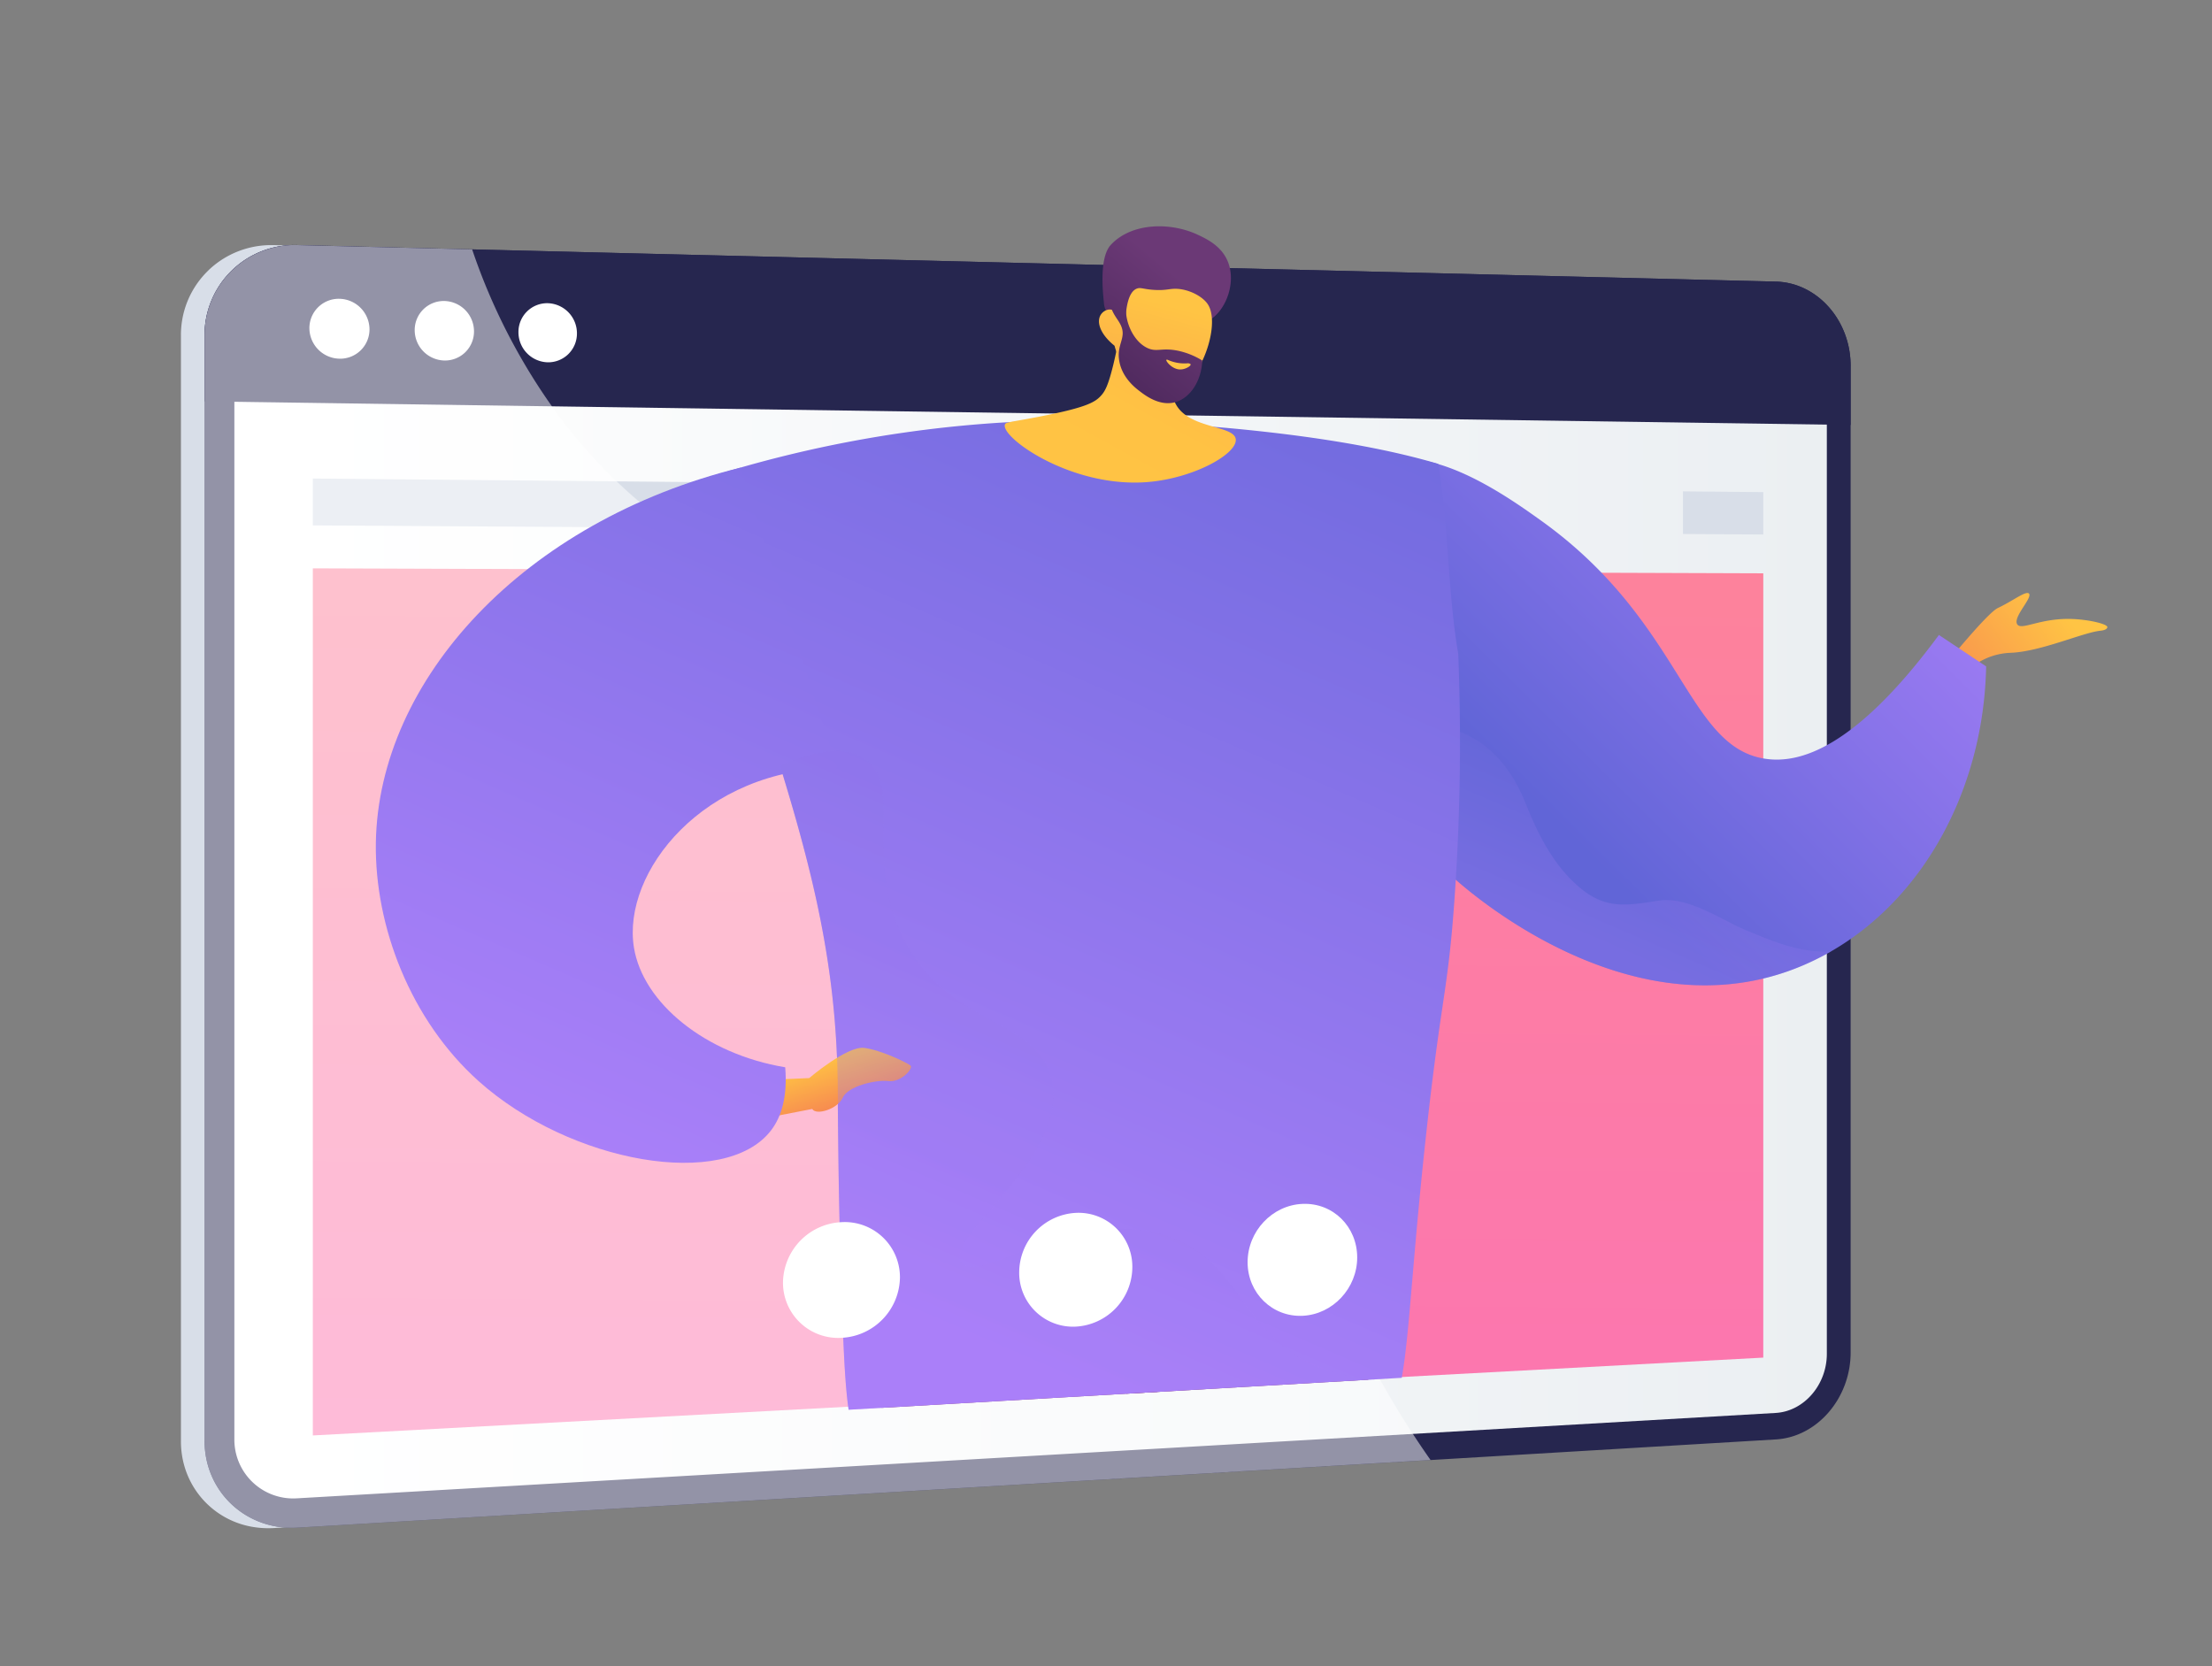 <?xml version="1.0" encoding="UTF-8"?> <svg xmlns="http://www.w3.org/2000/svg" xmlns:xlink="http://www.w3.org/1999/xlink" viewBox="0 0 924 696"><rect x="0" y="0" width="924" height="696" fill="#808080" stroke="none"/> <defs> <style>.cls-1{fill:none;}.cls-2{isolation:isolate;}.cls-3{fill:#d8dee8;}.cls-4{fill:#26264f;}.cls-5{fill:url(#linear-gradient);}.cls-6{fill:#fff;}.cls-7{fill:url(#linear-gradient-2);}.cls-8{opacity:0.5;mix-blend-mode:soft-light;}.cls-9{clip-path:url(#clip-path);}.cls-10{fill:url(#linear-gradient-3);}.cls-11{fill:url(#linear-gradient-4);}.cls-12,.cls-14,.cls-24{opacity:0.3;mix-blend-mode:multiply;}.cls-12{fill:url(#linear-gradient-5);}.cls-13{fill:url(#linear-gradient-6);}.cls-14{fill:url(#linear-gradient-7);}.cls-15{fill:url(#linear-gradient-8);}.cls-16{fill:url(#linear-gradient-9);}.cls-17{fill:url(#linear-gradient-10);}.cls-18{fill:url(#linear-gradient-11);}.cls-19{fill:url(#linear-gradient-12);}.cls-20{fill:url(#linear-gradient-13);}.cls-21{fill:url(#linear-gradient-14);}.cls-22{fill:url(#linear-gradient-15);}.cls-23{fill:url(#linear-gradient-16);}.cls-24{fill:url(#linear-gradient-17);}</style> <linearGradient id="linear-gradient" x1="97.9" y1="370.27" x2="763.11" y2="370.27" gradientUnits="userSpaceOnUse"> <stop offset="0" stop-color="#fff"></stop> <stop offset="1" stop-color="#ebeff2"></stop> </linearGradient> <linearGradient id="linear-gradient-2" x1="438.01" y1="-153.57" x2="430.57" y2="786.59" gradientUnits="userSpaceOnUse"> <stop offset="0" stop-color="#ff9085"></stop> <stop offset="1" stop-color="#fb6fbb"></stop> </linearGradient> <clipPath id="clip-path"> <polygon class="cls-1" points="285.56 592.88 636.5 572.63 912.06 260.85 735.66 -17.94 131.91 66.48 122.69 567.26 285.56 592.88"></polygon> </clipPath> <linearGradient id="linear-gradient-3" x1="-2566.9" y1="-1987.99" x2="-2589.52" y2="-1898.1" gradientTransform="matrix(-0.4, -0.92, -0.92, 0.4, -1988.14, -1303.36)" gradientUnits="userSpaceOnUse"> <stop offset="0" stop-color="#ffc444"></stop> <stop offset="1" stop-color="#f36f56"></stop> </linearGradient> <linearGradient id="linear-gradient-4" x1="794.3" y1="172.34" x2="636.97" y2="330.78" gradientUnits="userSpaceOnUse"> <stop offset="0" stop-color="#aa80f9"></stop> <stop offset="1" stop-color="#6165d7"></stop> </linearGradient> <linearGradient id="linear-gradient-5" x1="660.68" y1="390.81" x2="691.02" y2="320.71" xlink:href="#linear-gradient-4"></linearGradient> <linearGradient id="linear-gradient-6" x1="992.88" y1="704.85" x2="850.9" y2="384.8" gradientTransform="translate(-320.76 142.26) rotate(3.06)" gradientUnits="userSpaceOnUse"> <stop offset="0" stop-color="#311944"></stop> <stop offset="1" stop-color="#893976"></stop> </linearGradient> <linearGradient id="linear-gradient-7" x1="971.62" y1="714.14" x2="829.69" y2="394.18" xlink:href="#linear-gradient-6"></linearGradient> <linearGradient id="linear-gradient-8" x1="548.53" y1="1078.62" x2="407.02" y2="759.62" gradientTransform="translate(-65.55 -123.62) rotate(-3.98)" xlink:href="#linear-gradient-6"></linearGradient> <linearGradient id="linear-gradient-9" x1="368.46" y1="544.56" x2="584.65" y2="45.03" xlink:href="#linear-gradient-4"></linearGradient> <linearGradient id="linear-gradient-10" x1="764.31" y1="-1279.12" x2="769.82" y2="-1426.02" gradientTransform="translate(-814.87 1033.31) rotate(26.56)" gradientUnits="userSpaceOnUse"> <stop offset="0" stop-color="#ffc444"></stop> <stop offset="0.46" stop-color="#ffc244"></stop> <stop offset="0.63" stop-color="#febb46"></stop> <stop offset="0.75" stop-color="#fcb048"></stop> <stop offset="0.84" stop-color="#fa9f4c"></stop> <stop offset="0.93" stop-color="#f78951"></stop> <stop offset="1" stop-color="#f36f56"></stop> </linearGradient> <linearGradient id="linear-gradient-11" x1="-5152.97" y1="-376.85" x2="-5190.52" y2="-472.24" gradientTransform="matrix(-0.95, -0.31, -0.31, 0.95, -4586.36, -1045.66)" gradientUnits="userSpaceOnUse"> <stop offset="0" stop-color="#311944"></stop> <stop offset="1" stop-color="#6b3976"></stop> </linearGradient> <linearGradient id="linear-gradient-12" x1="486.37" y1="-276.23" x2="484.63" y2="-136.11" gradientTransform="translate(-54.58 272.89) rotate(14.42)" xlink:href="#linear-gradient-3"></linearGradient> <linearGradient id="linear-gradient-13" x1="-5164.23" y1="-371.63" x2="-5202.34" y2="-468.43" xlink:href="#linear-gradient-11"></linearGradient> <linearGradient id="linear-gradient-14" x1="-5200.88" y1="-429.56" x2="-5198.94" y2="-412.31" gradientTransform="matrix(-0.95, -0.31, -0.31, 0.95, -4586.36, -1045.66)" gradientUnits="userSpaceOnUse"> <stop offset="0" stop-color="#ffc444"></stop> <stop offset="1" stop-color="#f36f56"></stop> </linearGradient> <linearGradient id="linear-gradient-15" x1="345.33" y1="441.23" x2="355.36" y2="471.85" gradientTransform="matrix(1, 0, 0, 1, 0, 0)" xlink:href="#linear-gradient-3"></linearGradient> <linearGradient id="linear-gradient-16" x1="209.16" y1="471.56" x2="423.55" y2="-23.81" xlink:href="#linear-gradient-4"></linearGradient> <linearGradient id="linear-gradient-17" x1="407.55" y1="561.43" x2="623.86" y2="61.61" xlink:href="#linear-gradient-4"></linearGradient> </defs> <title>Artboard 1 copyevropeisky-</title> <g class="cls-2"> <g id="Layer_1" data-name="Layer 1"> <path class="cls-3" d="M763.89,152.87c0-16.64-10.79-30.78-25.07-34.35-.51-.13-1.08-.24-1.6-.34a29.34,29.34,0,0,0-4.8-.52l-305.6-7.55-312.38-7.71c-.67,0-1.34,0-2,0a37.9,37.9,0,0,0-22.47,8l-.34.27q-1.34,1.07-2.57,2.26L87,113c-.49.47-1,1-1.42,1.45a37.38,37.38,0,0,0-10,25.56v27.68h0V602.1a37.45,37.45,0,0,0,1.23,9.57A35.82,35.82,0,0,0,106.55,638a38.59,38.59,0,0,0,7.89.33l473.63-28.25h0L732.5,601.5c17.32-1,31.39-17.28,31.39-36.3V177.57h0Z"></path> <path class="cls-4" d="M741.79,117.63,124.26,102.37A37.59,37.59,0,0,0,85.45,140v461.9c0,21.3,17.43,37.53,38.81,36.26l617.53-36.85c17.31-1,31.26-17.28,31.26-36.29V152.82C773.05,133.81,759.1,118.05,741.79,117.63Z"></path> <path class="cls-5" d="M124.26,625.9A24.58,24.58,0,0,1,97.9,601.22v-461a25.62,25.62,0,0,1,26.36-25.6l617.53,14.06c11.77.27,21.32,11,21.32,24V565.54c0,12.94-9.54,24-21.32,24.7Z"></path> <path class="cls-4" d="M741.79,117.63,124.26,102.37A37.6,37.6,0,0,0,85.45,140v27.67l687.6,9.86V152.82C773.05,133.81,759.1,118.05,741.79,117.63Z"></path> <path class="cls-6" d="M154.35,137.57a12.25,12.25,0,0,1-12.53,12.27,12.83,12.83,0,0,1-12.58-12.75,12.25,12.25,0,0,1,12.58-12.27A12.83,12.83,0,0,1,154.35,137.57Z"></path> <path class="cls-6" d="M198,138.41a12.12,12.12,0,0,1-12.36,12.19,12.7,12.7,0,0,1-12.41-12.67,12.12,12.12,0,0,1,12.41-12.19A12.7,12.7,0,0,1,198,138.41Z"></path> <path class="cls-6" d="M241,139.24a12,12,0,0,1-12.19,12.11,12.56,12.56,0,0,1-12.24-12.58,12,12,0,0,1,12.24-12.11A12.57,12.57,0,0,1,241,139.24Z"></path> <polygon class="cls-7" points="736.56 567.13 130.68 599.64 130.68 237.42 736.56 239.51 736.56 567.13"></polygon> <polygon class="cls-3" points="461.35 203 130.68 199.91 130.68 219.48 461.35 221.55 461.35 203"></polygon> <polygon class="cls-3" points="703.01 205.26 703.01 223.07 736.56 223.28 736.56 205.58 703.01 205.26"></polygon> <g class="cls-8"> <path class="cls-6" d="M506.23,351.44c-71.88-104-197.51-68.35-277.8-184.74a254.4,254.4,0,0,1-31.21-62.52l-73-1.8A37.6,37.6,0,0,0,85.45,140v461.9c0,21.3,17.43,37.53,38.81,36.26L597.57,609.9a378.75,378.75,0,0,1-37.44-66.62C518.49,447.75,549.35,413.84,506.23,351.44Z"></path> </g> <g class="cls-9"> <path class="cls-10" d="M820.38,281.7a27.76,27.76,0,0,1,19.55-9c12.74-.53,30.07-8.47,37.51-9.23,1.79-.18,2.68-.72,2.84-1.4.31-1.39-7.94-3.33-15.27-3.51-13-.32-20.59,4.89-22.35,2.27-2-2.93,6.44-11.06,4.9-12.85-1.19-1.39-6.9,3.16-13,6-4.34,2-21.34,23-21.34,23Z"></path> <path class="cls-11" d="M829.66,278.37c-1,50.55-25.55,96.46-64.78,119.06q-2.44,1.4-5,2.7c-71.7,36.6-143.54-25.34-152.18-33a159.81,159.81,0,0,1-24.1-28c-12.58-18.28-25.73-44.75-28-77.41-.93-13.37-3.75-54.12,17.38-66.48,21.75-12.72,56.36,11.95,70.43,22,59.47,42.37,60.9,94.39,93.6,99.67,14.65,2.37,37.94-4.28,72.92-51.66Z"></path> <path class="cls-12" d="M764.88,397.44q-2.44,1.4-5,2.7c-71.7,36.6-143.54-25.34-152.18-33a159.81,159.81,0,0,1-24.1-28c3.47-15.71,8.19-36.53,8.19-36.53s30.77-3.82,45.36,32.64c5.27,13.18,11.64,26,22.43,35.25s19.29,7.92,33,5.78c12.61-2,25.79,7.66,36.72,12.29C740.65,393.29,752.39,398.24,764.88,397.44Z"></path> <path class="cls-13" d="M573.14,493.35a2077.62,2077.62,0,0,0,36.68,477.94l-24.12,4.78c-19.1-20.89-42.86-53.28-52.85-97.22-6.2-27.27-3-40.8-6.08-74-5-52.85-19-81.36-32.87-124.67-12.43-38.9-26.55-95.66-31.83-170.55Z"></path> <path class="cls-14" d="M562,828.67c-8.84-36.38-25.87-46.26-26.47-80.44-.43-24.17,8-26,7.41-49.15-.85-35.11-20.71-53.82-30.69-76-10.53-23.46-14.57-60.94,13.82-122.79l-64,9.39c5.28,74.89,19.4,131.66,31.83,170.55,13.84,43.3,27.92,71.82,32.87,124.67,3.11,33.19-.12,46.72,6.08,74,10,43.94,33.75,76.33,52.85,97.22l6.13-1.21C571.18,948.94,563.9,926,562,907.54,559,877.46,571,865.36,562,828.67Z"></path> <path class="cls-15" d="M493,487.8q-14.3,136.07-26.17,277.27Q457.91,871,450.94,974.28l-24.32,1.22a304.86,304.86,0,0,1-21.71-69.21c-6.75-36.32-3.67-57.35-5.53-94.6-2.09-41.77-7.76-51.26-15.93-104.35-16.58-107.7-24.87-161.53,1.42-192.82C393.42,504.36,419.87,479.19,493,487.8Z"></path> <path class="cls-16" d="M283.39,203.53A510.63,510.63,0,0,1,475.3,176.17c47.44,2.4,93.06,7.95,125.46,17.6,4.38,25.37,4,54,8.38,79.34a935.29,935.29,0,0,1-1.43,100.48c-2.76,40.63-5.47,41.21-11.79,98.52C585.6,565.52,589.91,590,571.73,601c-11.82,7.13-16.1-1.76-76.35-8.85-40.33-4.75-60.89-7-81.27-.14-27.74,9.31-37,25.5-48.44,20-11-5.26-12.35-24.91-13.68-59.15-2-52.81-1.92-88.69-2.1-101.53-.86-58.93-15.24-104.08-33.63-161.87A804.46,804.46,0,0,0,283.39,203.53Z"></path> <path class="cls-17" d="M469.89,117.64a178.88,178.88,0,0,1-4.78,34.47c-2.21,9.12-3.58,11.43-5.27,13.26-2.55,2.76-6.31,5-27.09,8.95-11.3,2.16-12.73,2-13,3.12-1.49,5.52,28,26.52,59.66,23.93,19.42-1.59,37.56-11.86,36.79-17.91s-20.21-4.08-25.39-15.32c-3.6-7.82,1.43-18.29,7.18-26.86C493.34,131,474.49,127.89,469.89,117.64Z"></path> <path class="cls-18" d="M506.12,133.16c6.26-4.5,9.92-14.81,7.08-23.06-2.44-7.1-8.92-10.18-12.8-12-11.24-5.34-27.63-5.24-36.39,4.19-5.19,5.59-3.1,21.55-2.87,24.37.26,3.19,2.06,4.86,3.32,7.63,1.75,3.85,4.48,9.94,8.86,20.07a53.36,53.36,0,0,1,5.34-7.34,46.16,46.16,0,0,1,8.7-7.8C496,133.55,500.19,137.42,506.12,133.16Z"></path> <path class="cls-19" d="M465.58,144.45s3.42,15.68,19.05,19.82c14,3.71,26.4-27.52,19.85-37.24-2.19-3.24-7.73-6.15-12.93-6.38-3.07-.13-4.42.76-9.44.45-4.63-.29-5.67-1.18-7.32-.5-2.06.86-4.36,3.9-4.71,14.13-1.72-3.63-4.51-5.74-7.09-5.4a4.94,4.94,0,0,0-2.42,1.23C457.47,133.56,459.16,139.29,465.58,144.45Z"></path> <path class="cls-20" d="M474.8,118.49c.49.73-2.36,2.61-3.69,6.18-2.58,6.93,1.52,17.68,8.28,20.75,4,1.82,6-.38,13.05,1.18a32.07,32.07,0,0,1,9.78,4c-.36,8.44-4.89,15.44-11,17.33-6.6,2-12.67-2.61-15.2-4.55-1.7-1.3-7.14-5.44-8.44-12.34-1.35-7.19,3.11-9.75.62-15.14-1.25-2.72-3.49-4.47-4.65-9.31a21.36,21.36,0,0,1-.51-3.17C467.83,120.7,474.08,117.43,474.8,118.49Z"></path> <path class="cls-21" d="M496.32,151.75a17,17,0,0,1-8.5-1.42c-.24-.1-.54-.12-.62,0-.28.46,2.26,3.83,5.57,4,2.35.1,4.71-1.45,4.59-2.08C497.32,152,496.82,151.82,496.32,151.75Z"></path> <path class="cls-22" d="M323.6,451l14.44-.65s15.83-13.55,23-12.6,18,6.27,19.31,7.38-3.95,7.14-9.21,6.48-17,2.14-19.1,6.92-11.2,7.57-12.75,4.73L319.92,467Z"></path> <path class="cls-23" d="M328,445.85c1,12.31-1.57,20.63-5.87,26.3C303,497.28,238.29,486,199.89,451.6,171.49,426.13,156.47,387,157,352.06c1.08-68.13,61.79-134.37,152.33-156.71l40.3,125.44c-55.93.3-89.86,43.68-84.83,75C268.57,419.06,294.68,440.31,328,445.85Z"></path> <path class="cls-24" d="M548.28,569.93c-29.64-13.52-29.47-40.59-57.13-52.27-39.42-16.65-82.91,20.15-89.69,9.69-7.06-10.88,44.87-43.26,38-76-5.49-26-41.73-21.85-61.12-57.56-18.38-33.85-.56-64.75-16.84-76.61-5.84-4.25-16.13-6-35.63,2.7,13.6,44.23,23.35,83.22,24.06,131.43.19,12.84.06,48.72,2.1,101.53,1.32,34.24,2.72,53.89,13.68,59.15,11.43,5.49,20.71-10.7,48.44-20,20.39-6.84,40.95-4.61,81.27.14,60.25,7.09,64.52,16,76.35,8.85,7.7-4.64,11.36-11.74,13.82-25.45C573.44,576.7,560.61,575.56,548.28,569.93Z"></path> </g> <path class="cls-6" d="M375.93,533.64a25.63,25.63,0,0,1-24.33,25.22,23.06,23.06,0,0,1-24.53-23.09,25.62,25.62,0,0,1,24.53-25.23A23.06,23.06,0,0,1,375.93,533.64Z"></path> <path class="cls-6" d="M473,529.39a25,25,0,0,1-23.53,24.79,22.49,22.49,0,0,1-23.73-22.72,25,25,0,0,1,23.73-24.8A22.49,22.49,0,0,1,473,529.39Z"></path> <path class="cls-6" d="M566.93,525.29c0,12.86-10.18,23.77-22.78,24.37s-23-9.41-23-22.37,10.3-23.88,23-24.38S566.93,512.43,566.93,525.29Z"></path> </g> </g> </svg> 